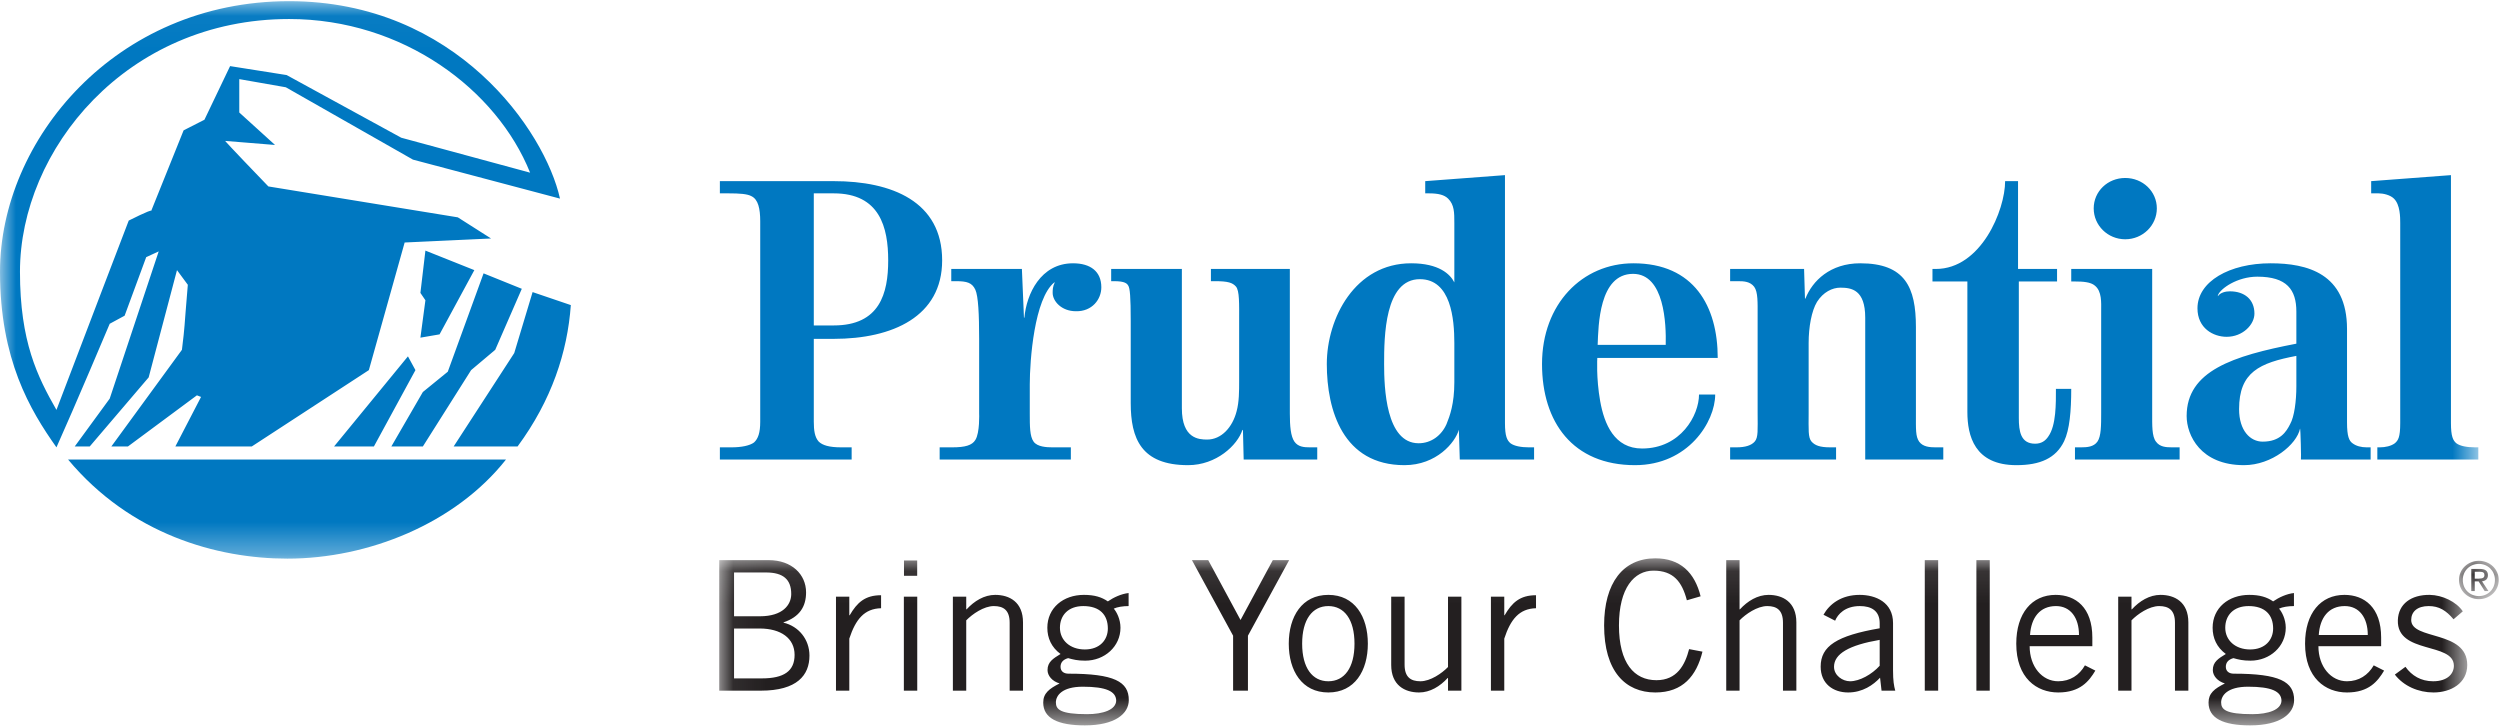 <?xml version="1.0" encoding="UTF-8"?>
<svg width="79px" height="23px" viewBox="0 0 79 23" version="1.1" xmlns="http://www.w3.org/2000/svg" xmlns:xlink="http://www.w3.org/1999/xlink">
    <!-- Generator: Sketch 48.2 (47327) - http://www.bohemiancoding.com/sketch -->
    <title>prudential-logo-svg-02</title>
    <desc>Created with Sketch.</desc>
    <defs>
        <polygon id="path-1" points="78.315 0.037 0 0.037 0 17.653 78.315 17.653 78.315 0.037"></polygon>
        <polygon id="path-3" points="0.062 5.372 55.299 5.372 55.299 0.093 0.062 0.093"></polygon>
        <polygon id="path-5" points="1.28 1.275 1.28 0.062 0.024 0.062 0.024 1.275 1.28 1.275"></polygon>
    </defs>
    <g id="Amazon-UWTeam" stroke="none" stroke-width="1" fill="none" fill-rule="evenodd">
        <g id="prudential-logo-svg-02">
            <g id="Group-3">
                <mask id="mask-2" fill="white">
                    <use xlink:href="#path-1"></use>
                </mask>
                <g id="Clip-2"></g>
                <path d="M75.124,14.522 L75.124,14.136 L75.204,14.136 C75.374,14.136 75.559,14.096 75.677,14.007 C75.781,13.916 75.847,13.826 75.847,13.368 L75.847,7.05 C75.847,6.868 75.847,6.47 75.648,6.276 C75.532,6.16 75.31,6.11 75.165,6.11 L74.929,6.11 L74.929,5.724 L77.45,5.534 L77.45,13.368 C77.45,13.789 77.514,13.916 77.62,14.007 C77.737,14.096 77.96,14.136 78.21,14.136 L78.315,14.136 L78.315,14.522 L75.124,14.522 Z M67.157,7.561 C66.606,7.561 66.161,7.124 66.161,6.585 C66.161,6.045 66.606,5.624 67.157,5.624 C67.709,5.624 68.156,6.045 68.156,6.585 C68.156,7.124 67.709,7.561 67.157,7.561 L67.157,7.561 Z M72.709,14.522 C72.721,14.522 72.697,13.542 72.682,13.542 C72.579,14.044 71.791,14.699 70.911,14.699 C69.534,14.699 69.098,13.751 69.098,13.146 C69.098,11.721 70.558,11.246 72.565,10.86 L72.565,9.846 C72.565,9.155 72.264,8.743 71.332,8.743 C70.703,8.743 70.162,9.116 70.085,9.333 L70.085,9.36 C70.162,9.242 70.334,9.206 70.465,9.206 C70.924,9.206 71.24,9.46 71.24,9.91 C71.24,10.259 70.87,10.643 70.362,10.643 C69.94,10.643 69.44,10.373 69.44,9.743 C69.44,8.895 70.453,8.32 71.752,8.32 C72.905,8.32 74.166,8.638 74.166,10.398 L74.166,13.352 C74.166,13.789 74.232,13.931 74.339,14.007 C74.456,14.096 74.615,14.136 74.785,14.136 L74.912,14.136 L74.912,14.522 L72.709,14.522 Z M65.569,14.522 L65.569,14.136 L65.765,14.136 C65.95,14.136 66.161,14.122 66.278,13.956 C66.397,13.789 66.397,13.44 66.397,13.042 L66.397,9.822 C66.397,9.565 66.424,9.206 66.197,9.025 C66.067,8.912 65.818,8.895 65.581,8.895 L65.451,8.895 L65.451,8.499 L68.009,8.499 L68.009,13.042 C68.009,13.44 67.998,13.789 68.129,13.956 C68.248,14.122 68.443,14.136 68.627,14.136 L68.876,14.136 L68.876,14.522 L65.569,14.522 Z M65.227,13.941 C64.967,14.481 64.467,14.699 63.719,14.699 C62.391,14.699 62.169,13.765 62.169,13.018 L62.169,8.895 L61.066,8.895 L61.066,8.499 L61.172,8.499 C62.602,8.499 63.362,6.638 63.362,5.724 L63.77,5.724 L63.77,8.499 L65.003,8.499 L65.003,8.895 L63.795,8.895 L63.795,13.209 C63.795,13.623 63.85,14.021 64.309,14.021 C64.506,14.021 64.637,13.931 64.729,13.789 C64.977,13.44 64.967,12.747 64.967,12.288 L65.451,12.288 C65.451,12.992 65.399,13.58 65.227,13.941 L65.227,13.941 Z M58.941,14.522 L58.941,10.038 C58.941,9.155 58.507,9.09 58.154,9.09 C57.901,9.09 57.614,9.23 57.418,9.539 C57.246,9.822 57.153,10.334 57.153,10.837 L57.153,13.058 C57.153,13.57 57.131,13.826 57.246,13.956 C57.352,14.071 57.496,14.136 57.837,14.136 L58.02,14.136 L58.02,14.522 L54.672,14.522 L54.672,14.136 L54.871,14.136 C55.161,14.136 55.345,14.071 55.447,13.956 C55.566,13.826 55.541,13.57 55.541,13.058 L55.541,9.963 C55.541,9.565 55.554,9.23 55.433,9.063 C55.304,8.895 55.107,8.885 54.922,8.885 L54.672,8.885 L54.672,8.499 L57.009,8.499 L57.037,9.436 L57.051,9.436 C57.273,8.872 57.837,8.32 58.782,8.32 C60.201,8.32 60.543,9.078 60.543,10.334 L60.543,13.07 C60.543,13.57 60.53,13.789 60.645,13.956 C60.765,14.122 60.988,14.136 61.159,14.136 L61.408,14.136 L61.408,14.522 L58.941,14.522 Z M50.475,11.31 C50.475,11.31 50.435,11.939 50.565,12.673 C50.695,13.402 51.012,14.173 51.889,14.173 C53.112,14.173 53.689,13.121 53.689,12.467 L54.2,12.467 C54.2,13.327 53.349,14.699 51.667,14.699 C49.701,14.699 48.728,13.339 48.728,11.503 C48.728,9.604 50.001,8.32 51.616,8.32 C53.531,8.32 54.28,9.68 54.28,11.31 L50.475,11.31 Z M46.129,14.522 L46.1,13.58 C45.987,13.982 45.392,14.699 44.382,14.699 C42.439,14.699 41.927,12.967 41.927,11.503 C41.927,10.053 42.82,8.32 44.592,8.32 C45.473,8.32 45.828,8.666 45.957,8.924 L45.957,7.05 C45.957,6.716 45.957,6.47 45.76,6.276 C45.642,6.16 45.458,6.11 45.156,6.11 L45.037,6.11 L45.037,5.724 L47.557,5.534 L47.557,13.368 C47.557,13.789 47.625,13.916 47.731,14.007 C47.848,14.096 48.071,14.136 48.307,14.136 L48.477,14.136 L48.477,14.522 L46.129,14.522 Z M39.3,14.522 L39.277,13.58 C39.277,13.58 39.262,13.623 39.262,13.58 C39.106,14.071 38.435,14.699 37.543,14.699 C36.06,14.699 35.731,13.855 35.731,12.737 L35.731,10.144 C35.731,9.384 35.706,9.102 35.652,9.025 C35.615,8.961 35.549,8.885 35.207,8.885 L35.113,8.885 L35.113,8.499 L37.347,8.499 L37.347,12.903 C37.347,13.864 37.884,13.89 38.147,13.89 C38.594,13.89 38.948,13.505 39.078,12.992 C39.157,12.695 39.157,12.365 39.157,12.03 L39.157,10.144 C39.157,9.616 39.172,9.18 39.053,9.052 C38.948,8.934 38.804,8.885 38.397,8.885 L38.265,8.885 L38.265,8.499 L40.759,8.499 L40.759,13.07 C40.759,13.469 40.787,13.789 40.904,13.956 C41.021,14.122 41.206,14.136 41.39,14.136 L41.625,14.136 L41.625,14.522 L39.3,14.522 Z M33.999,9.835 C33.539,9.835 33.264,9.513 33.264,9.256 C33.264,9.165 33.264,9.063 33.33,8.924 L33.316,8.924 C32.683,9.436 32.541,11.387 32.541,12.145 L32.541,13.07 C32.541,13.469 32.541,13.789 32.662,13.956 C32.779,14.122 33.08,14.136 33.251,14.136 L33.839,14.136 L33.839,14.522 L29.693,14.522 L29.693,14.136 L30.089,14.136 C30.505,14.136 30.717,14.071 30.821,13.903 C30.967,13.674 30.941,13.058 30.941,13.058 L30.941,10.708 C30.941,9.938 30.914,9.36 30.821,9.155 C30.717,8.934 30.559,8.885 30.205,8.885 L30.06,8.885 L30.06,8.499 L32.292,8.499 L32.357,10.038 L32.371,10.038 C32.436,9.295 32.883,8.32 33.908,8.32 C34.457,8.32 34.802,8.576 34.802,9.078 C34.802,9.46 34.511,9.846 33.999,9.835 L33.999,9.835 Z M26.346,10.708 L25.716,10.708 L25.716,13.327 C25.716,13.596 25.744,13.815 25.873,13.956 C25.993,14.071 26.202,14.136 26.583,14.136 L26.912,14.136 L26.912,14.522 L22.748,14.522 L22.748,14.136 L23.117,14.136 C23.431,14.136 23.693,14.082 23.827,13.982 C23.957,13.864 24.023,13.674 24.023,13.327 L24.023,6.996 C24.023,6.585 23.957,6.303 23.747,6.2 C23.618,6.127 23.368,6.11 23.026,6.11 L22.748,6.11 L22.748,5.724 L26.346,5.724 C28.183,5.724 29.772,6.367 29.772,8.228 C29.772,10.001 28.209,10.708 26.346,10.708 L26.346,10.708 Z M72.565,11.246 C71.4,11.467 70.755,11.759 70.755,12.928 C70.755,13.61 71.108,13.956 71.501,13.956 C72.055,13.956 72.251,13.637 72.368,13.402 C72.5,13.172 72.565,12.673 72.565,12.209 L72.565,11.246 Z M51.604,8.654 C50.526,8.654 50.51,10.295 50.486,10.897 L52.637,10.897 C52.653,10.246 52.6,8.654 51.604,8.654 L51.604,8.654 Z M45.957,10.837 C45.957,10.09 45.854,8.822 44.868,8.822 C43.752,8.822 43.738,10.643 43.738,11.503 C43.738,12.248 43.792,14.007 44.829,14.007 C45.222,14.007 45.55,13.765 45.71,13.402 C45.814,13.146 45.957,12.761 45.957,12.08 L45.957,10.837 Z M26.346,6.11 L25.716,6.11 L25.716,10.284 L26.346,10.284 C27.803,10.284 28.067,9.268 28.067,8.228 C28.067,7.188 27.803,6.11 26.346,6.11 L26.346,6.11 Z M13.89,10.566 L13.285,10.67 L13.443,9.488 L13.285,9.256 L13.443,7.919 L14.989,8.536 L13.89,10.566 Z M16.355,14.109 L14.335,14.109 L16.25,11.157 L16.83,9.23 L18.038,9.641 C17.931,11.13 17.432,12.647 16.355,14.109 L16.355,14.109 Z M15.649,11.054 L14.887,11.696 L13.362,14.109 L12.366,14.109 L13.362,12.388 L14.15,11.746 L15.281,8.638 L16.489,9.126 L15.649,11.054 Z M13.049,5.044 L9.032,2.758 L7.561,2.5 L7.561,3.555 L8.691,4.581 L7.115,4.453 C7.115,4.453 7.169,4.531 8.48,5.891 L14.467,6.868 L15.517,7.536 L12.787,7.663 L11.656,11.696 L7.955,14.109 L5.541,14.109 L6.353,12.543 L6.223,12.492 L4.042,14.109 L3.518,14.109 L5.749,11.054 C5.855,10.178 5.802,10.566 5.935,8.999 L5.593,8.536 L4.698,11.925 L2.835,14.109 L2.361,14.109 L3.467,12.596 L5.015,7.944 L4.62,8.126 L3.938,9.976 L3.467,10.231 C3.467,10.231 2.361,12.852 1.784,14.136 C0.946,12.953 -0,11.361 -0,8.588 C-0,4.428 3.648,0.037 9.137,0.037 C14.414,0.037 17.223,4.146 17.696,6.276 L13.049,5.044 Z M11.815,14.109 L10.556,14.109 L12.891,11.261 L13.128,11.696 L11.815,14.109 Z M9.084,17.653 C6.852,17.653 4.122,16.883 2.152,14.522 L15.989,14.522 C14.387,16.549 11.631,17.653 9.084,17.653 L9.084,17.653 Z M9.137,0.601 C3.991,0.601 0.631,4.736 0.631,8.588 C0.631,10.796 1.183,11.902 1.784,12.953 C2.544,10.949 4.068,6.97 4.068,6.97 C4.068,6.97 4.779,6.61 4.779,6.662 L5.802,4.119 L6.46,3.784 L7.271,2.089 L9.058,2.372 L12.68,4.352 L16.751,5.456 C15.7,2.834 12.734,0.601 9.137,0.601 L9.137,0.601 Z" id="Fill-1" fill="#0078C1" mask="url(#mask-2)"></path>
            </g>
            <g id="Group-6" transform="translate(22.666, 17.55)">
                <mask id="mask-4" fill="white">
                    <use xlink:href="#path-3"></use>
                </mask>
                <g id="Clip-5"></g>
                <path d="M53.528,2.042 C53.528,1.78 53.721,1.602 54.08,1.602 C54.408,1.602 54.63,1.739 54.866,2.019 L55.159,1.768 C54.953,1.464 54.513,1.254 54.115,1.248 C53.528,1.241 53.123,1.533 53.106,2.047 C53.07,3.133 54.877,2.733 54.877,3.488 C54.877,3.738 54.677,3.978 54.22,3.978 C53.839,3.978 53.545,3.802 53.346,3.521 L53.011,3.767 C53.293,4.132 53.756,4.332 54.232,4.332 C54.783,4.332 55.299,4.04 55.299,3.464 C55.299,2.356 53.528,2.687 53.528,2.042 L53.528,2.042 Z M1.411,3.887 L0.53,3.887 L0.53,2.311 L1.34,2.311 C2.009,2.311 2.443,2.619 2.443,3.144 C2.443,3.659 2.102,3.887 1.411,3.887 L1.411,3.887 Z M0.53,0.54 L1.539,0.54 C2.079,0.54 2.337,0.756 2.337,1.221 C2.337,1.568 2.062,1.924 1.352,1.924 L0.53,1.924 L0.53,0.54 Z M2.097,2.127 L2.091,2.117 C2.601,1.946 2.806,1.62 2.806,1.168 C2.806,0.608 2.361,0.15 1.623,0.15 L0.062,0.15 L0.062,4.275 L1.375,4.275 C2.525,4.275 2.913,3.784 2.913,3.167 C2.913,2.652 2.571,2.241 2.097,2.127 L2.097,2.127 Z M42.303,1.602 C42.76,1.602 43.03,1.968 43.03,2.516 L41.483,2.516 C41.518,1.968 41.793,1.602 42.303,1.602 L42.303,1.602 Z M42.373,3.978 C41.869,3.978 41.471,3.521 41.471,2.87 L43.452,2.87 L43.452,2.595 C43.452,1.648 42.925,1.248 42.292,1.248 C41.541,1.248 41.048,1.83 41.048,2.791 C41.048,3.875 41.693,4.332 42.373,4.332 C43.065,4.332 43.347,3.978 43.547,3.641 L43.218,3.475 C43.043,3.784 42.75,3.978 42.373,3.978 L42.373,3.978 Z M4.184,1.893 L4.172,1.893 L4.172,1.304 L3.751,1.304 L3.751,4.275 L4.172,4.275 L4.172,2.63 C4.373,2.019 4.648,1.683 5.176,1.67 L5.176,1.259 C4.671,1.259 4.419,1.488 4.184,1.893 L4.184,1.893 Z M51.428,1.602 C51.886,1.602 52.156,1.968 52.156,2.516 L50.607,2.516 C50.642,1.968 50.919,1.602 51.428,1.602 L51.428,1.602 Z M51.499,3.978 C50.995,3.978 50.596,3.521 50.596,2.87 L52.578,2.87 L52.578,2.595 C52.578,1.648 52.05,1.248 51.418,1.248 C50.666,1.248 50.174,1.83 50.174,2.791 C50.174,3.875 50.818,4.332 51.499,4.332 C52.191,4.332 52.471,3.978 52.672,3.641 L52.344,3.475 C52.167,3.784 51.874,3.978 51.499,3.978 L51.499,3.978 Z M19.309,3.978 C18.805,3.978 18.482,3.556 18.482,2.791 C18.482,2.025 18.805,1.602 19.309,1.602 C19.814,1.602 20.136,2.025 20.136,2.791 C20.136,3.556 19.814,3.978 19.309,3.978 L19.309,3.978 Z M19.309,1.248 C18.477,1.248 18.059,1.933 18.059,2.791 C18.059,3.647 18.477,4.332 19.309,4.332 C20.141,4.332 20.558,3.647 20.558,2.791 C20.558,1.933 20.141,1.248 19.309,1.248 L19.309,1.248 Z M8.782,1.248 C8.436,1.248 8.12,1.442 7.879,1.705 L7.867,1.705 L7.867,1.304 L7.445,1.304 L7.445,4.275 L7.867,4.275 L7.867,2.053 C8.061,1.854 8.424,1.602 8.74,1.602 C9.046,1.602 9.239,1.733 9.239,2.127 L9.239,4.275 L9.661,4.275 L9.661,2.117 C9.661,1.475 9.234,1.248 8.782,1.248 L8.782,1.248 Z M5.896,4.275 L6.319,4.275 L6.319,1.304 L5.896,1.304 L5.896,4.275 Z M17.555,0.15 L16.535,2.042 L15.514,0.15 L14.999,0.15 L16.3,2.538 L16.3,4.275 L16.769,4.275 L16.769,2.538 L18.071,0.15 L17.555,0.15 Z M38.157,4.275 L38.58,4.275 L38.58,0.15 L38.157,0.15 L38.157,4.275 Z M39.788,4.275 L40.21,4.275 L40.21,0.15 L39.788,0.15 L39.788,4.275 Z M36.732,3.488 C36.485,3.761 36.098,3.978 35.795,3.978 C35.559,3.978 35.289,3.795 35.289,3.521 C35.289,3.11 35.765,2.836 36.732,2.67 L36.732,3.488 Z M37.154,2.139 C37.154,1.488 36.614,1.248 36.098,1.248 C35.524,1.248 35.148,1.533 34.956,1.876 L35.324,2.064 C35.406,1.863 35.635,1.602 36.105,1.602 C36.469,1.602 36.732,1.75 36.732,2.145 L36.732,2.304 C35.377,2.538 34.867,2.865 34.867,3.516 C34.867,4.059 35.266,4.332 35.735,4.332 C36.192,4.332 36.533,4.093 36.744,3.865 L36.791,4.275 L37.224,4.275 C37.182,4.122 37.154,3.961 37.154,3.636 L37.154,2.139 Z M45.605,1.248 C45.259,1.248 44.943,1.442 44.702,1.705 L44.689,1.705 L44.689,1.304 L44.269,1.304 L44.269,4.275 L44.689,4.275 L44.689,2.053 C44.883,1.854 45.247,1.602 45.564,1.602 C45.869,1.602 46.063,1.733 46.063,2.127 L46.063,4.275 L46.486,4.275 L46.486,2.117 C46.486,1.475 46.057,1.248 45.605,1.248 L45.605,1.248 Z M33.22,1.248 C32.874,1.248 32.557,1.442 32.316,1.705 L32.304,1.705 L32.304,0.15 L31.883,0.15 L31.883,4.275 L32.304,4.275 L32.304,2.053 C32.499,1.854 32.862,1.602 33.18,1.602 C33.483,1.602 33.676,1.733 33.676,2.127 L33.676,4.275 L34.099,4.275 L34.099,2.117 C34.099,1.475 33.67,1.248 33.22,1.248 L33.22,1.248 Z M24.88,1.893 L24.869,1.893 L24.869,1.304 L24.447,1.304 L24.447,4.275 L24.869,4.275 L24.869,2.63 C25.068,2.019 25.343,1.683 25.872,1.67 L25.872,1.259 C25.367,1.259 25.115,1.488 24.88,1.893 L24.88,1.893 Z M29.677,3.944 C28.974,3.944 28.493,3.407 28.493,2.213 C28.493,1.03 28.974,0.482 29.584,0.482 C30.217,0.482 30.487,0.837 30.639,1.419 L31.073,1.293 C30.886,0.54 30.428,0.093 29.643,0.093 C28.622,0.093 28.024,0.871 28.024,2.213 C28.024,3.659 28.692,4.332 29.643,4.332 C30.511,4.332 30.944,3.807 31.132,3.042 L30.71,2.962 C30.58,3.464 30.328,3.944 29.677,3.944 L29.677,3.944 Z M23.091,3.528 C22.898,3.727 22.535,3.978 22.218,3.978 C21.912,3.978 21.719,3.847 21.719,3.453 L21.719,1.304 L21.296,1.304 L21.296,3.464 C21.296,4.104 21.725,4.332 22.177,4.332 C22.523,4.332 22.839,4.139 23.08,3.875 L23.091,3.875 L23.091,4.275 L23.514,4.275 L23.514,1.304 L23.091,1.304 L23.091,3.528 Z M48.508,5.018 C47.663,5.018 47.522,4.869 47.522,4.646 C47.522,4.435 47.711,4.15 48.373,4.15 C49.118,4.15 49.423,4.299 49.429,4.589 C49.423,4.881 49.011,5.018 48.508,5.018 L48.508,5.018 Z M47.652,2.287 C47.652,1.898 47.91,1.602 48.39,1.602 C48.906,1.602 49.165,1.876 49.165,2.311 C49.165,2.664 48.919,2.973 48.437,2.973 C47.969,2.973 47.652,2.682 47.652,2.287 L47.652,2.287 Z M47.921,3.738 C47.769,3.738 47.67,3.659 47.67,3.521 C47.67,3.39 47.746,3.292 47.91,3.247 C48.074,3.292 48.202,3.327 48.45,3.327 C49.066,3.327 49.564,2.876 49.564,2.287 C49.564,2.014 49.441,1.784 49.352,1.683 C49.458,1.631 49.646,1.602 49.823,1.602 L49.823,1.19 C49.593,1.214 49.347,1.328 49.165,1.454 C48.965,1.316 48.736,1.248 48.409,1.248 C47.758,1.248 47.253,1.659 47.253,2.287 C47.253,2.613 47.382,2.904 47.67,3.116 C47.434,3.26 47.259,3.367 47.259,3.624 C47.259,3.802 47.405,3.978 47.64,4.047 C47.31,4.213 47.124,4.356 47.124,4.652 C47.124,5.144 47.581,5.372 48.437,5.372 C49.387,5.372 49.828,5.007 49.828,4.572 C49.828,3.99 49.365,3.738 47.921,3.738 L47.921,3.738 Z M11.685,5.018 C10.84,5.018 10.7,4.869 10.7,4.646 C10.7,4.435 10.888,4.15 11.55,4.15 C12.294,4.15 12.599,4.299 12.606,4.589 C12.599,4.881 12.189,5.018 11.685,5.018 L11.685,5.018 Z M10.828,2.287 C10.828,1.898 11.087,1.602 11.567,1.602 C12.084,1.602 12.342,1.876 12.342,2.311 C12.342,2.664 12.095,2.973 11.615,2.973 C11.146,2.973 10.828,2.682 10.828,2.287 L10.828,2.287 Z M11.099,3.738 C10.946,3.738 10.847,3.659 10.847,3.521 C10.847,3.39 10.923,3.292 11.087,3.247 C11.251,3.292 11.38,3.327 11.626,3.327 C12.242,3.327 12.741,2.876 12.741,2.287 C12.741,2.014 12.618,1.784 12.529,1.683 C12.635,1.631 12.823,1.602 12.998,1.602 L12.998,1.19 C12.77,1.214 12.524,1.328 12.342,1.454 C12.143,1.316 11.914,1.248 11.585,1.248 C10.934,1.248 10.43,1.659 10.43,2.287 C10.43,2.613 10.558,2.904 10.847,3.116 C10.613,3.26 10.436,3.367 10.436,3.624 C10.436,3.802 10.582,3.978 10.817,4.047 C10.489,4.213 10.3,4.356 10.3,4.652 C10.3,5.144 10.758,5.372 11.615,5.372 C12.564,5.372 13.004,5.007 13.004,4.572 C13.004,3.99 12.542,3.738 11.099,3.738 L11.099,3.738 Z M5.9,0.645 L6.317,0.645 L6.317,0.161 L5.9,0.161 L5.9,0.645 Z" id="Fill-4" fill="#231F20" mask="url(#mask-4)"></path>
            </g>
            <g id="Group-9" transform="translate(77.68, 17.659)">
                <mask id="mask-6" fill="white">
                    <use xlink:href="#path-5"></use>
                </mask>
                <g id="Clip-8"></g>
                <path d="M0.522,0.626 L0.652,0.626 C0.785,0.626 0.829,0.588 0.829,0.512 C0.829,0.445 0.795,0.407 0.671,0.407 L0.522,0.407 L0.522,0.626 Z M0.522,1.019 L0.412,1.019 L0.412,0.319 L0.685,0.319 C0.856,0.319 0.939,0.381 0.939,0.519 C0.939,0.644 0.859,0.698 0.752,0.711 L0.956,1.019 L0.836,1.019 L0.645,0.714 L0.522,0.714 L0.522,1.019 Z M0.654,0.16 C0.366,0.16 0.144,0.378 0.144,0.668 C0.144,0.963 0.366,1.177 0.654,1.177 C0.938,1.177 1.16,0.963 1.16,0.668 C1.16,0.378 0.938,0.16 0.654,0.16 L0.654,0.16 Z M0.654,0.062 C0.991,0.062 1.28,0.319 1.28,0.668 C1.28,1.019 0.991,1.275 0.654,1.275 C0.313,1.275 0.024,1.019 0.024,0.668 C0.024,0.319 0.313,0.062 0.654,0.062 L0.654,0.062 Z" id="Fill-7" fill="#231F20" mask="url(#mask-6)"></path>
            </g>
        </g>
    </g>
</svg>